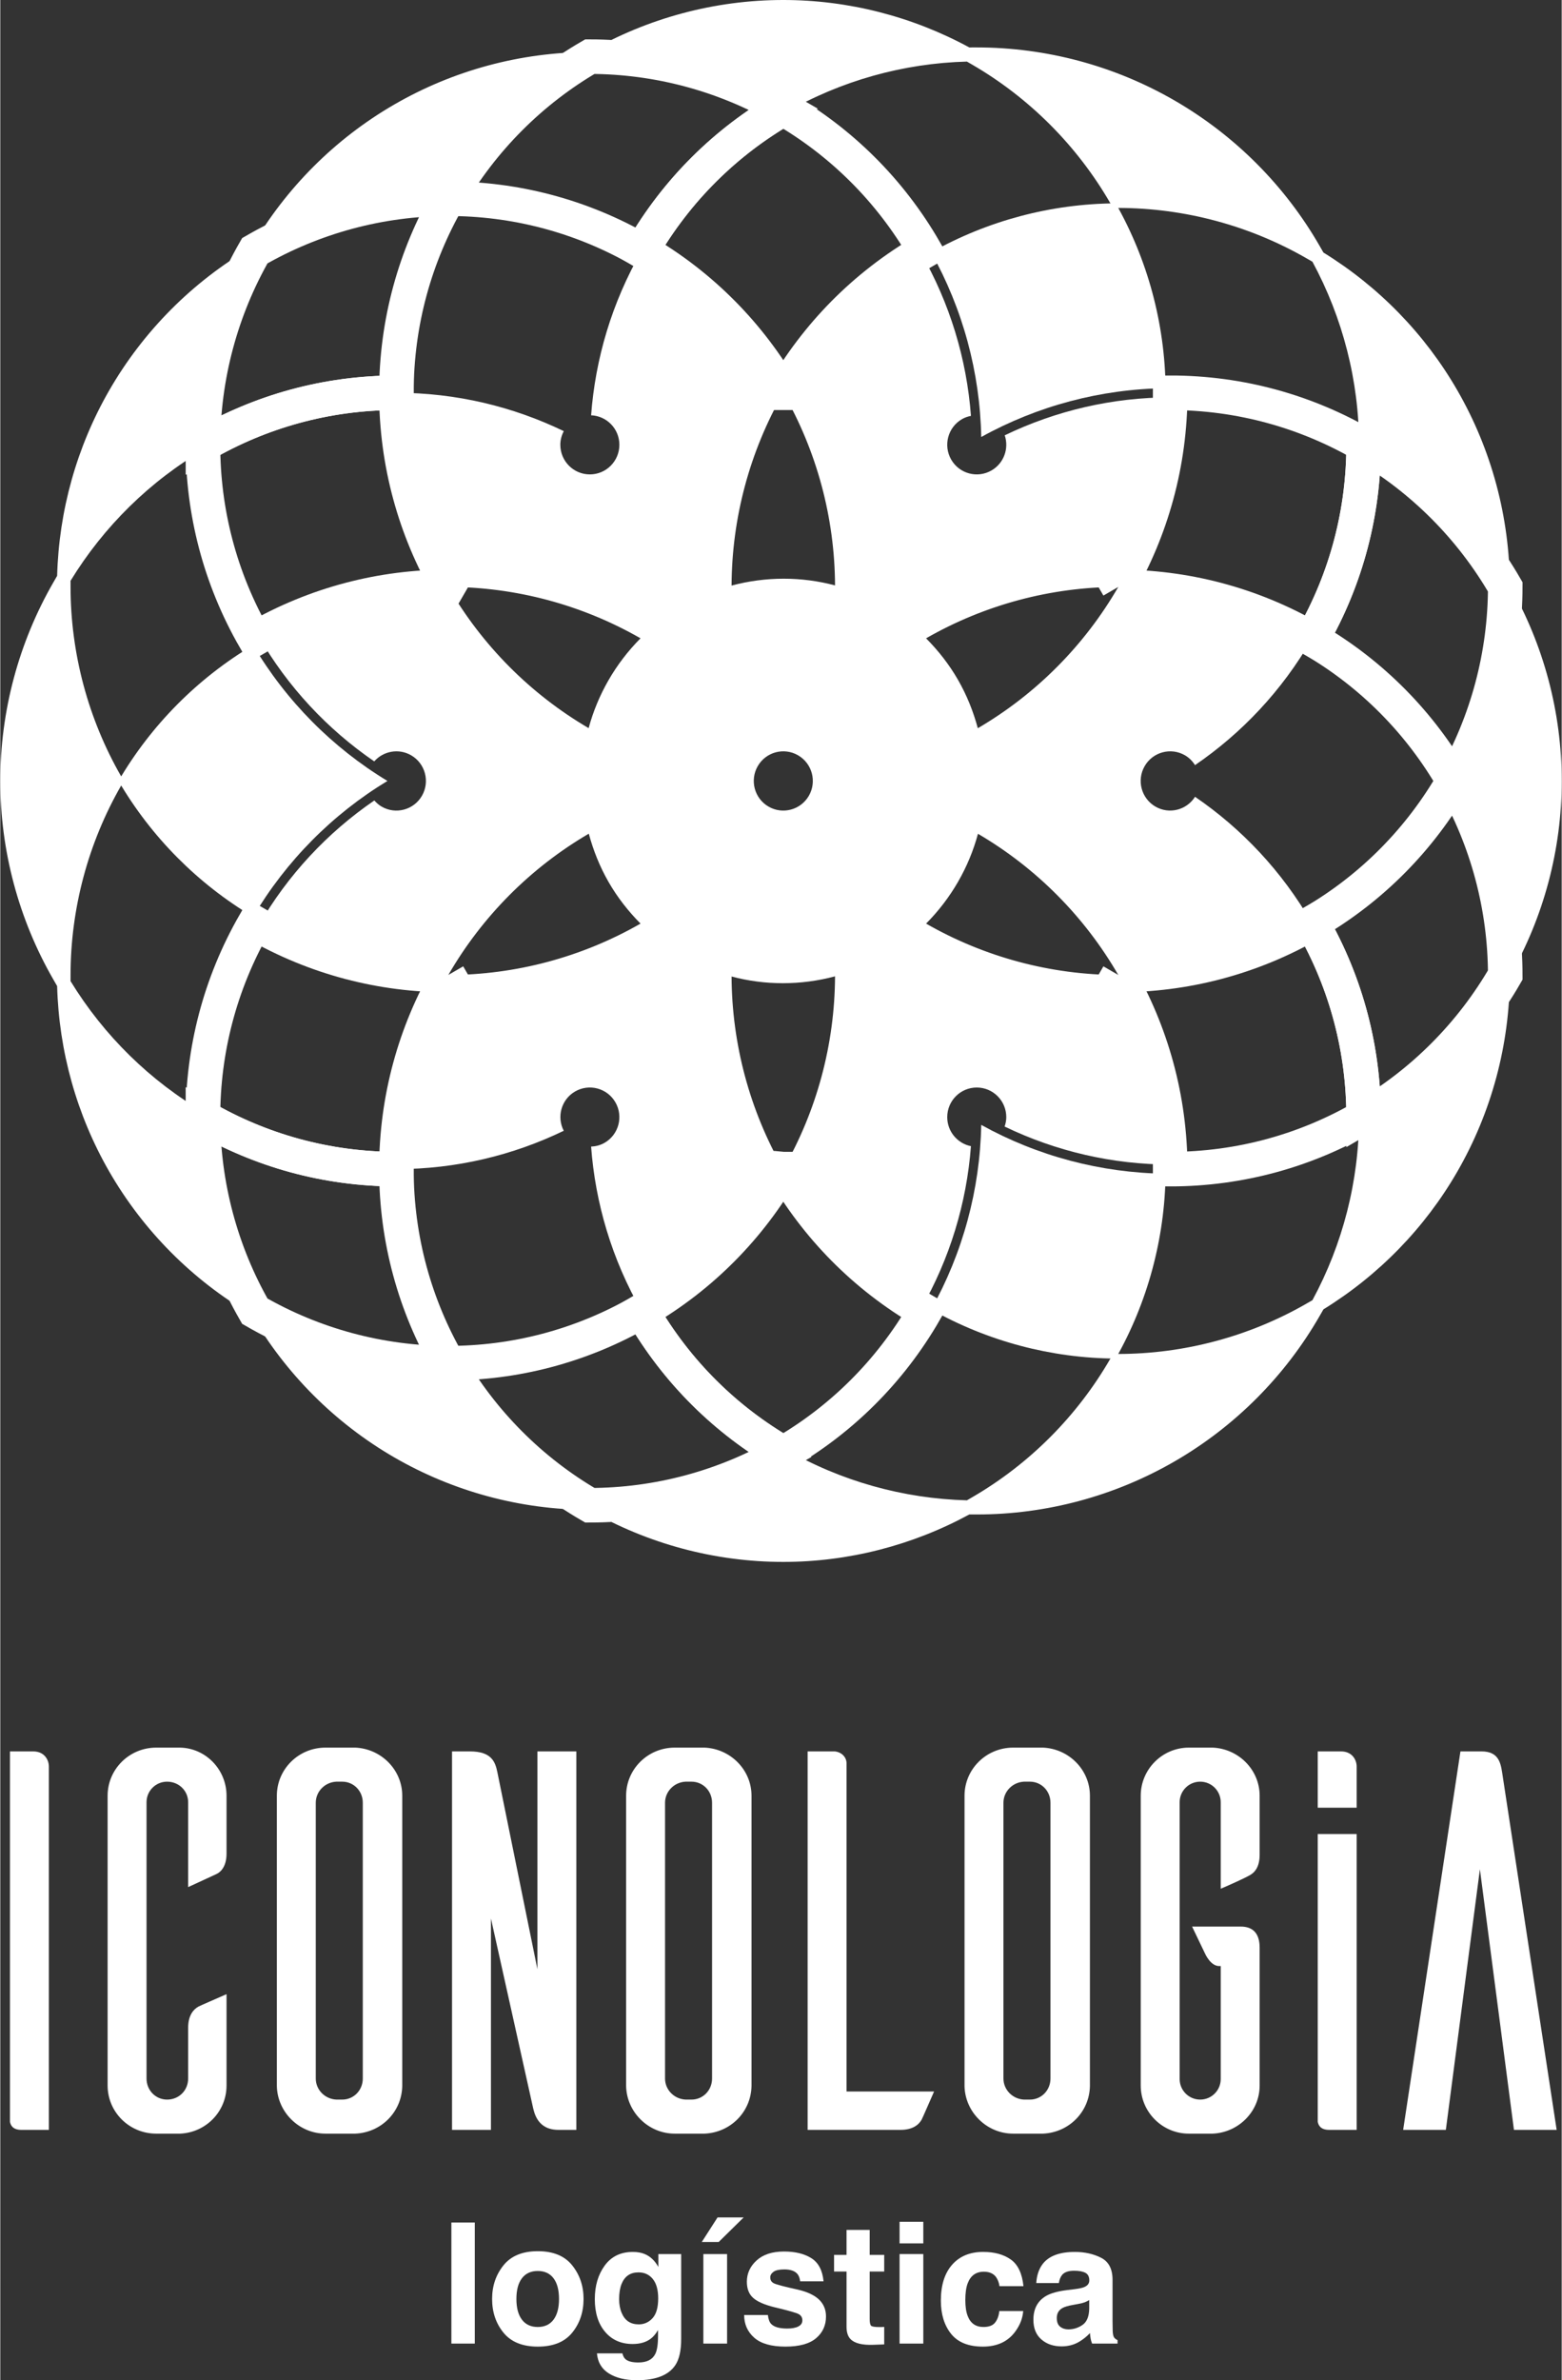 <?xml version="1.0" encoding="UTF-8"?>
<!DOCTYPE svg PUBLIC "-//W3C//DTD SVG 1.1//EN" "http://www.w3.org/Graphics/SVG/1.1/DTD/svg11.dtd">
<!-- Creator: CorelDRAW X8 -->
<svg xmlns="http://www.w3.org/2000/svg" xml:space="preserve" width="300px" height="457px" version="1.1" style="shape-rendering:geometricPrecision; text-rendering:geometricPrecision; image-rendering:optimizeQuality; fill-rule:evenodd; clip-rule:evenodd"
viewBox="0 0 300000 457172"
 xmlns:xlink="http://www.w3.org/1999/xlink">
 <rect x="0" y="0" width="300000" height="457172" fill="#333333" stroke="none"/>
 <defs>
  <style type="text/css">
   <![CDATA[
    .str0 {stroke:white;stroke-width:6637.94}
    .fil1 {fill:none;fill-rule:nonzero}
    .fil0 {fill:white;fill-rule:nonzero}
   ]]>
  </style>
 </defs>
 <g id="Capa_x0020_1">
  <g id="_1549590884160">
   <path class="fil0" d="M6321 336396c2181,0 3012,1661 3012,2907l0 69786 -5296 0c-1766,0 -2077,-1039 -2181,-1557l0 -71136 4465 0 0 0z"/>
   <path class="fil0" d="M43468 400573c0,4984 -3946,9036 -8931,9243l-4569 0c-5193,0 -9347,-4154 -9347,-9243l0 -55662c0,-5088 4154,-9242 9347,-9242l4569 0c4985,103 8931,4257 8931,9242l0 11112c0,2388 -1039,3531 -1974,3946l-5400 2492 0 -16303c0,-2181 -1765,-3947 -4049,-3947 -2181,0 -3947,1766 -3947,3947l0 53066c0,2284 1766,4050 3947,4050 2284,0 4049,-1766 4049,-4050l0 -9763c0,-2388 1039,-3530 1974,-4049 623,-312 3531,-1558 5400,-2388l0 17549 0 0z"/>
   <path class="fil0" d="M65702 403273c2181,0 3946,-1765 3946,-4049l0 -52963c0,-2284 -1765,-4050 -3946,-4050l-1142 0c-2181,104 -3947,1869 -3947,4050l0 52963c0,2180 1766,3945 3947,4049l1142 0zm2493 -67604c4984,207 9034,4257 9034,9242l0 55766c-104,4985 -4050,8932 -9034,9139l-5712 0c-5089,0 -9242,-4154 -9347,-9139l0 -55766c0,-5088 4154,-9242 9347,-9242l5712 0z"/>
   <path class="fil0" d="M110679 409089l-3428 0c-4049,0 -4673,-3219 -4985,-4674l-7996 -35930 0 40604 -7477 0 0 -72693 3427 0c4154,0 4881,1972 5296,4049l7686 37801 0 -41850 7477 0 0 72693z"/>
   <path class="fil0" d="M132808 403273c2180,0 3946,-1765 3946,-4049l0 -52963c0,-2284 -1766,-4050 -3946,-4050l-1143 0c-2180,104 -3946,1869 -3946,4050l0 52963c0,2180 1766,3945 3946,4049l1143 0zm2492 -67604c4985,207 9035,4257 9035,9242l0 55766c-104,4985 -4050,8932 -9035,9139l-5712 0c-5088,0 -9242,-4154 -9346,-9139l0 -55766c0,-5088 4154,-9242 9346,-9242l5712 0z"/>
   <path class="fil0" d="M179415 401716c-831,1869 -2077,4776 -2388,5400 -520,934 -1662,1973 -4050,1973l-17862 0 0 -72693 5192 0c1246,104 2285,1038 2285,2285l0 63035 16823 0 0 0z"/>
   <path class="fil0" d="M197827 403273c2181,0 3947,-1765 3947,-4049l0 -52963c0,-2284 -1766,-4050 -3947,-4050l-1142 0c-2181,104 -3946,1869 -3946,4050l0 52963c0,2180 1765,3945 3946,4049l1142 0zm2492 -67604c4985,207 9035,4257 9035,9242l0 55766c-103,4985 -4050,8932 -9035,9139l-5711 0c-5089,0 -9243,-4154 -9346,-9139l0 -55766c0,-5088 4154,-9242 9346,-9242l5711 0z"/>
   <path class="fil0" d="M241963 356230c0,2493 -1038,3532 -2077,4051 -519,312 -3426,1662 -5400,2493l0 -16616c0,-2181 -1765,-3947 -3946,-3947 -2181,0 -3946,1766 -3946,3947l0 53170c0,2180 1765,3945 3946,3945 2181,0 3946,-1765 3946,-3945l0 -21704 -312 0c-1662,0 -2699,-2389 -2699,-2389l-2492 -5193 9345 0c2285,0 3635,1246 3635,4050l0 26481c0,4984 -4050,9035 -9035,9243l-4569 0c-5088,0 -9242,-4154 -9242,-9243l0 -55662c0,-5088 4154,-9242 9242,-9242l4569 0c4985,207 9035,4257 9035,9242l0 11319z"/>
   <path class="fil0" d="M299029 409089l-8205 0 -6542 -50055 -6542 50055 -8203 0 11006 -72693 4051 0c3115,0 3634,1972 3945,3947l10490 68746 0 0z"/>
   <path class="fil0" d="M260604 347210l0 -7907c0,-1246 -831,-2907 -3011,-2907l-4466 0 0 10814 7477 0z"/>
   <path class="fil0" d="M253127 352272l0 55260c104,518 416,1557 2181,1557l5296 0 0 -56817 -7477 0 0 0z"/>
   <path class="fil0" d="M178855 251517c10825,6095 23055,9350 35452,9426 6132,-10808 9438,-23054 9586,-35505 -12395,-146 -24591,-3376 -35421,-9375 -236,12405 -3545,24614 -9617,35454l0 0z"/>
   <path class="fil0" d="M178855 48480c6072,10840 9381,23050 9617,35457 10833,-5999 23028,-9229 35421,-9374 -148,-12454 -3452,-24701 -9586,-35506 -12439,86 -24644,3338 -35452,9423l0 0z"/>
   <path class="fil0" d="M261501 213798l-440 254 0 511c-12,12280 -3124,24386 -8953,35165l-1004 580c-11017,6369 -23567,9739 -36290,9752l-1016 2 -507 881c-6372,11045 -15558,20257 -26566,26645l-1005 583c-12220,-328 -24228,-3680 -34837,-9812l-440 -254 -441 254c-11086,6408 -23699,9814 -36489,9868 -11051,-6463 -20275,-15735 -26681,-26840l-254 -441 -509 0c-12795,-13 -25414,-3392 -36519,-9760 -6348,-11134 -9715,-23791 -9728,-36623l0 -511 -440 -254c-10594,-6148 -19491,-14902 -25886,-25354l1 -1165c12,-12757 3373,-25342 9723,-36397l507 -883 -507 -884c-6350,-11054 -9711,-23639 -9723,-36394l-1 -1165c6393,-10450 15290,-19206 25886,-25356l440 -254 0 -511c13,-12833 3380,-25488 9728,-36623 11105,-6368 23726,-9745 36519,-9758l509 0 254 -441c6403,-11107 15630,-20379 26681,-26842 12790,54 25403,3459 36489,9867l441 254 440 -254c10609,-6132 22617,-9483 34837,-9811l1005 583c11010,6391 20197,15605 26566,26647l507 881 1016 2c12718,10 25265,3381 36290,9750l1004 580c5829,10779 8941,22884 8953,35165l0 511 440 254c11072,6425 20317,15679 26763,26765 -57,12830 -3452,25479 -9838,36592l-254 442 254 442c6386,11113 9781,23762 9838,36595 -6449,11088 -15694,20342 -26763,26762l0 0zm38499 -63799c0,-13160 -3451,-26124 -9974,-37510 -27,-13136 -3501,-26096 -10063,-37490 -6242,-10852 -15130,-19952 -25741,-26491l-710 -1234c-6652,-11586 -16284,-21249 -27850,-27945 -11542,-6685 -24675,-10218 -38056,-10218l-1425 1c-10948,-5945 -23247,-9112 -35738,-9112 -13122,0 -26046,3461 -37398,10001 -13094,28 -26020,3513 -37383,10095 -11363,6576 -20827,16058 -27404,27419 -11325,6593 -20779,16088 -27338,27484 -6247,10850 -9660,23119 -10000,35604l-712 1235c-6677,11573 -10208,24769 -10208,38161 0,13394 3531,26590 10208,38163l712 1236c340,12482 3753,24751 10000,35603 6562,11398 16015,20893 27338,27482 6572,11359 16039,20840 27404,27421 11366,6580 24289,10065 37383,10092 11354,6543 24278,10004 37398,10004 12489,0 24789,-3168 35739,-9114l1500 1c13305,0 26438,-3533 37980,-10216 11571,-6699 21200,-16364 27850,-27947l710 -1235c10611,-6539 19496,-15638 25741,-26488 6562,-11397 10036,-24357 10063,-37490 6523,-11386 9974,-24350 9974,-37512l0 0z"/>
   <path class="fil1 str0" d="M86068 261828c-6326,-10967 -9965,-23689 -9965,-37270 -13541,0 -26225,-3650 -37160,-9994 11,13071 3451,25951 9957,37277 11293,6525 24134,9975 37168,9987z"/>
   <path class="fil1 str0" d="M150442 279128c-10946,-6325 -20439,-15518 -27210,-27280 -11727,6791 -24531,9991 -37164,9980 6527,11315 15926,20743 27207,27290 13033,-13 25875,-3464 37167,-9990z"/>
   <path class="fil1 str0" d="M279191 149999c-6307,10978 -15473,20500 -27200,27291 6771,11761 9962,24603 9951,37274 11281,-6546 20682,-15974 27210,-27288 -13,-13072 -3455,-25951 -9961,-37277l0 0z"/>
   <path class="fil1 str0" d="M261942 85435c11,12670 -3180,25512 -9951,37274 11727,6791 20893,16312 27200,27290 6506,-11326 9948,-24205 9961,-37276 -6528,-11314 -15929,-20742 -27210,-27288l0 0z"/>
   <path class="fil1 str0" d="M86068 38170c12633,-11 25437,3190 37164,9980 6771,-11761 16264,-20954 27210,-27279 -11292,-6526 -24134,-9978 -37167,-9991 -11280,6547 -20680,15976 -27207,27290z"/>
   <path class="fil1 str0" d="M38943 85435c10935,-6345 23619,-9994 37160,-9994 0,-13582 3639,-26303 9965,-37271 -13033,12 -25874,3462 -37168,9987 -6506,11327 -9946,24206 -9957,37278z"/>
   <path class="fil1 str0" d="M86073 112720c-6329,-10970 -9970,-23694 -9970,-37279 -13541,0 -26225,3649 -37160,9994 -11,12670 3180,25512 9950,37274 11731,-6793 24539,-9993 37175,-9980l5 -9z"/>
   <path class="fil1 str0" d="M86068 187270c-12636,12 -25444,-3188 -37175,-9980 -6770,11761 -9961,24603 -9950,37274 10935,6344 23619,9994 37160,9994 0,-13585 3641,-26310 9970,-37279l-5 -9 0 0z"/>
   <path class="fil1 str0" d="M150452 224557l-10 1 -10 -1c-6307,10979 -15472,20500 -27200,27291 6771,11762 16264,20954 27210,27280 10946,-6325 20439,-15518 27210,-27280 -11727,-6791 -20892,-16312 -27199,-27291l-1 0z"/>
   <path class="fil1 str0" d="M214816 187270l-5 9c6330,10969 9970,23694 9970,37279 13542,0 26226,-3649 37161,-9994 11,-12671 -3180,-25513 -9951,-37274 -11730,6792 -24538,9992 -37175,9980l0 0z"/>
   <path class="fil1 str0" d="M214816 112729c12637,-13 25445,3187 37175,9980 6771,-11762 9962,-24604 9951,-37274 -10935,-6345 -23619,-9994 -37161,-9994 0,13585 -3640,26310 -9970,37279l5 9 0 0z"/>
   <path class="fil1 str0" d="M150432 75441l10 0 11 0c6307,-10979 15472,-20500 27199,-27291 -6771,-11761 -16264,-20954 -27210,-27279 -10946,6325 -20439,15518 -27210,27279 11728,6791 20893,16312 27200,27291z"/>
   <path class="fil0" d="M22711 149999c6269,10731 15190,19728 25868,26082 6323,-10695 15210,-19674 25804,-26082 -10592,-6406 -19479,-15383 -25804,-26080 -10678,6356 -19601,15351 -25868,26080z"/>
   <path class="fil0" d="M155355 152844c-1567,2721 -5036,3653 -7749,2083 -2713,-1572 -3643,-5051 -2076,-7773 1566,-2721 5035,-3653 7748,-2082 2714,1571 3643,5051 2077,7772l0 0zm96636 24445c-5764,-10012 -13513,-18143 -22439,-24248 -1621,2557 -4965,3415 -7607,1886 -2713,-1572 -3643,-5051 -2076,-7772 1566,-2722 5035,-3654 7749,-2083 820,475 1455,1138 1930,1888 8928,-6105 16679,-14237 22443,-24251 -11730,-6793 -24538,-9993 -37175,-9980l-10 0c-6485,11236 -15810,20604 -26991,27142 -859,-3183 -2093,-6314 -3814,-9304 -1722,-2990 -3808,-5628 -6127,-7965 11236,-6443 23987,-9858 36932,-9873l5 -9c6191,-10729 9785,-23144 9941,-36394 -11016,4 -21884,2523 -31766,7287 849,2516 -156,5365 -2538,6744 -2713,1571 -6183,638 -7749,-2083 -1566,-2721 -637,-6200 2076,-7772 550,-318 1133,-507 1721,-626 -823,-10971 -4084,-21679 -9593,-31258 -11360,6759 -20282,16085 -26450,26823 0,0 -7,12 -11,18 6454,11241 9879,24012 9940,36981 -6420,-1710 -13270,-1733 -19880,32 55,-12980 3481,-25762 9940,-37013l-10 -18c-6307,-10978 -15472,-20500 -27200,-27291 -5763,10013 -8909,20809 -9718,31615 3019,129 5431,2605 5431,5665 0,3142 -2539,5689 -5672,5689 -3133,0 -5673,-2547 -5673,-5689 0,-951 254,-1833 665,-2621 -9736,-4702 -20632,-7368 -32162,-7368 0,13585 3641,26310 9970,37279l5 9c12945,15 25695,3430 36931,9872 -4829,4860 -8234,10821 -9969,17252 -11168,-6538 -20482,-15898 -26962,-27124l-10 0c-12360,-12 -24877,3073 -36397,9564 5515,9568 13124,17749 22177,23946 1748,-1994 4710,-2546 7092,-1167 2713,1571 3642,5051 2076,7772 -1566,2721 -5036,3654 -7749,2083 -549,-318 -1004,-730 -1401,-1182 -9062,6201 -16678,14388 -22193,23961 11519,6491 24036,9576 36395,9564l10 0c6486,-11237 15810,-20604 26992,-27143 859,3183 2092,6314 3814,9305 1721,2990 3808,5627 6127,7965 -11237,6442 -23987,9857 -36933,9873l-5 8c-6329,10970 -9970,23695 -9970,37280 11528,0 22423,-2666 32157,-7367 -1397,-2686 -465,-6020 2176,-7549 2714,-1572 6183,-639 7749,2082 1567,2722 637,6201 -2076,7772 -821,475 -1710,695 -2595,733 807,10807 3953,21605 9718,31619 11728,-6791 20893,-16312 27200,-27291l10 -17c-6454,-11242 -9878,-24012 -9940,-36981 6421,1709 13271,1732 19881,-33 -55,12980 -3481,25763 -9941,37014 4,6 7,12 7,12 6172,10744 15093,20070 26454,26828 5504,-9572 8764,-20271 9591,-31234 -2597,-521 -4555,-2819 -4555,-5577 0,-3142 2540,-5689 5673,-5689 3133,0 5672,2547 5672,5689 0,636 -127,1236 -319,1807 9886,4772 20763,7294 31786,7299 -154,-13251 -3749,-25667 -9940,-36396l-5 -9c-12944,-16 -25695,-3430 -36931,-9872 4829,-4860 8235,-10821 9969,-17252 11168,6537 20483,15897 26962,27124l10 0c12637,13 25445,-3188 37175,-9980l0 -1z"/>
   <polygon class="fil0" points="91165,450137 86669,450137 86669,426885 91165,426885 "/>
   <path class="fil0" d="M106292 445549c704,-935 1057,-2263 1057,-3986 0,-1722 -353,-3047 -1057,-3977 -705,-929 -1714,-1394 -3029,-1394 -1314,0 -2326,465 -3036,1394 -710,930 -1065,2255 -1065,3977 0,1723 355,3051 1065,3986 710,934 1722,1401 3036,1401 1315,0 2324,-467 3029,-1401zm3597 2484c-1452,1792 -3655,2687 -6610,2687 -2955,0 -5158,-895 -6609,-2687 -1452,-1791 -2177,-3948 -2177,-6470 0,-2479 725,-4628 2177,-6445 1451,-1818 3654,-2727 6609,-2727 2955,0 5158,909 6610,2727 1451,1817 2176,3966 2176,6445 0,2522 -725,4679 -2176,6470z"/>
   <path class="fil0" d="M125320 445255c723,-794 1084,-2059 1084,-3794 0,-1630 -343,-2871 -1029,-3723 -686,-852 -1605,-1278 -2756,-1278 -1571,0 -2655,742 -3252,2225 -314,788 -471,1761 -471,2918 0,999 167,1888 502,2666 608,1451 1697,2177 3268,2177 1047,0 1932,-397 2654,-1191zm-1531 -12328c1092,452 1974,1283 2647,2492l0 -2476 4385 0 0 16310c0,2219 -373,3891 -1120,5016 -1283,1935 -3744,2903 -7382,2903 -2198,0 -3991,-431 -5379,-1293 -1388,-863 -2156,-2151 -2303,-3865l4890 0c126,525 331,904 615,1136 483,410 1299,615 2445,615 1619,0 2702,-542 3249,-1625 358,-694 537,-1861 537,-3502l0 -1104c-431,736 -894,1288 -1389,1656 -893,684 -2055,1026 -3486,1026 -2208,0 -3972,-776 -5292,-2327 -1320,-1551 -1979,-3652 -1979,-6302 0,-2555 635,-4703 1906,-6444 1271,-1740 3072,-2610 5403,-2610 861,0 1612,131 2253,394l0 0z"/>
   <path class="fil0" d="M135080 432943l4559 0 0 17194 -4559 0 0 -17194zm7745 -7036l-4795 4717 -3250 0 3029 -4717 5016 0 0 0z"/>
   <path class="fil0" d="M147478 444647c96,800 302,1367 619,1704 560,599 1595,899 3106,899 888,0 1593,-131 2116,-394 523,-263 785,-657 785,-1183 0,-505 -211,-889 -632,-1152 -422,-263 -1990,-715 -4703,-1356 -1954,-484 -3331,-1089 -4130,-1814 -799,-716 -1198,-1746 -1198,-3092 0,-1588 624,-2953 1873,-4093 1249,-1142 3006,-1712 5272,-1712 2149,0 3901,429 5256,1286 1354,857 2131,2337 2331,4440l-4495 0c-64,-578 -227,-1036 -490,-1372 -496,-610 -1340,-915 -2532,-915 -980,0 -1679,152 -2095,457 -417,305 -625,663 -625,1073 0,515 221,888 664,1120 443,242 2008,657 4694,1246 1791,421 3134,1057 4028,1909 883,862 1325,1940 1325,3233 0,1704 -635,3095 -1905,4173 -1270,1077 -3232,1616 -5888,1616 -2708,0 -4707,-570 -5998,-1711 -1291,-1141 -1936,-2595 -1936,-4362l4558 0 0 0z"/>
   <path class="fil0" d="M160193 436303l0 -3202 2397 0 0 -4796 4449 0 0 4796 2792 0 0 3202 -2792 0 0 9086c0,704 89,1143 268,1317 178,173 725,260 1640,260 137,0 281,-2 434,-8 153,-5 302,-13 450,-23l0 3359 -2130 79c-2124,74 -3576,-294 -4353,-1104 -505,-515 -758,-1309 -758,-2382l0 -10584 -2397 0 0 0z"/>
   <path class="fil0" d="M172780 432943l4559 0 0 17194 -4559 0 0 -17194zm4559 -2051l-4559 0 0 -4149 4559 0 0 4149z"/>
   <path class="fil0" d="M191978 439110c-85,-641 -301,-1219 -649,-1735 -506,-694 -1291,-1041 -2355,-1041 -1519,0 -2557,752 -3116,2256 -295,797 -442,1857 -442,3178 0,1259 147,2271 442,3037 538,1430 1550,2145 3036,2145 1055,0 1803,-283 2246,-852 442,-568 711,-1303 806,-2208l4591 0c-106,1367 -601,2661 -1485,3881 -1410,1966 -3500,2949 -6268,2949 -2769,0 -4806,-820 -6111,-2460 -1305,-1641 -1958,-3768 -1958,-6382 0,-2949 721,-5244 2163,-6885 1442,-1640 3431,-2461 5969,-2461 2158,0 3924,484 5297,1452 1374,968 2187,2676 2440,5126l-4606 0 0 0z"/>
   <path class="fil0" d="M209219 441776c-288,179 -579,324 -872,434 -293,111 -695,213 -1207,308l-1023 189c-960,168 -1649,373 -2067,615 -708,410 -1062,1047 -1062,1909 0,768 216,1323 649,1664 432,342 958,513 1578,513 982,0 1887,-284 2714,-852 828,-568 1257,-1604 1290,-3107l0 -1673 0 0zm-2749 -2098c836,-105 1435,-236 1795,-394 647,-273 970,-699 970,-1278 0,-704 -248,-1191 -744,-1459 -496,-268 -1223,-402 -2182,-402 -1077,0 -1839,263 -2287,789 -320,389 -533,915 -640,1577l-4337 0c94,-1504 517,-2739 1267,-3707 1193,-1514 3242,-2271 6147,-2271 1890,0 3570,373 5038,1120 1468,746 2202,2156 2202,4227l0 7887c0,548 10,1210 31,1988 32,589 121,989 269,1199 147,210 368,384 662,520l0 663 -4890 0c-137,-347 -231,-673 -284,-978 -52,-305 -94,-652 -126,-1041 -624,673 -1343,1246 -2158,1719 -973,557 -2073,836 -3300,836 -1566,0 -2859,-444 -3879,-1333 -1021,-888 -1531,-2147 -1531,-3778 0,-2113 821,-3644 2463,-4590 900,-515 2224,-883 3973,-1104l1541 -189 0 -1z"/>
  </g>
 </g>
</svg>
